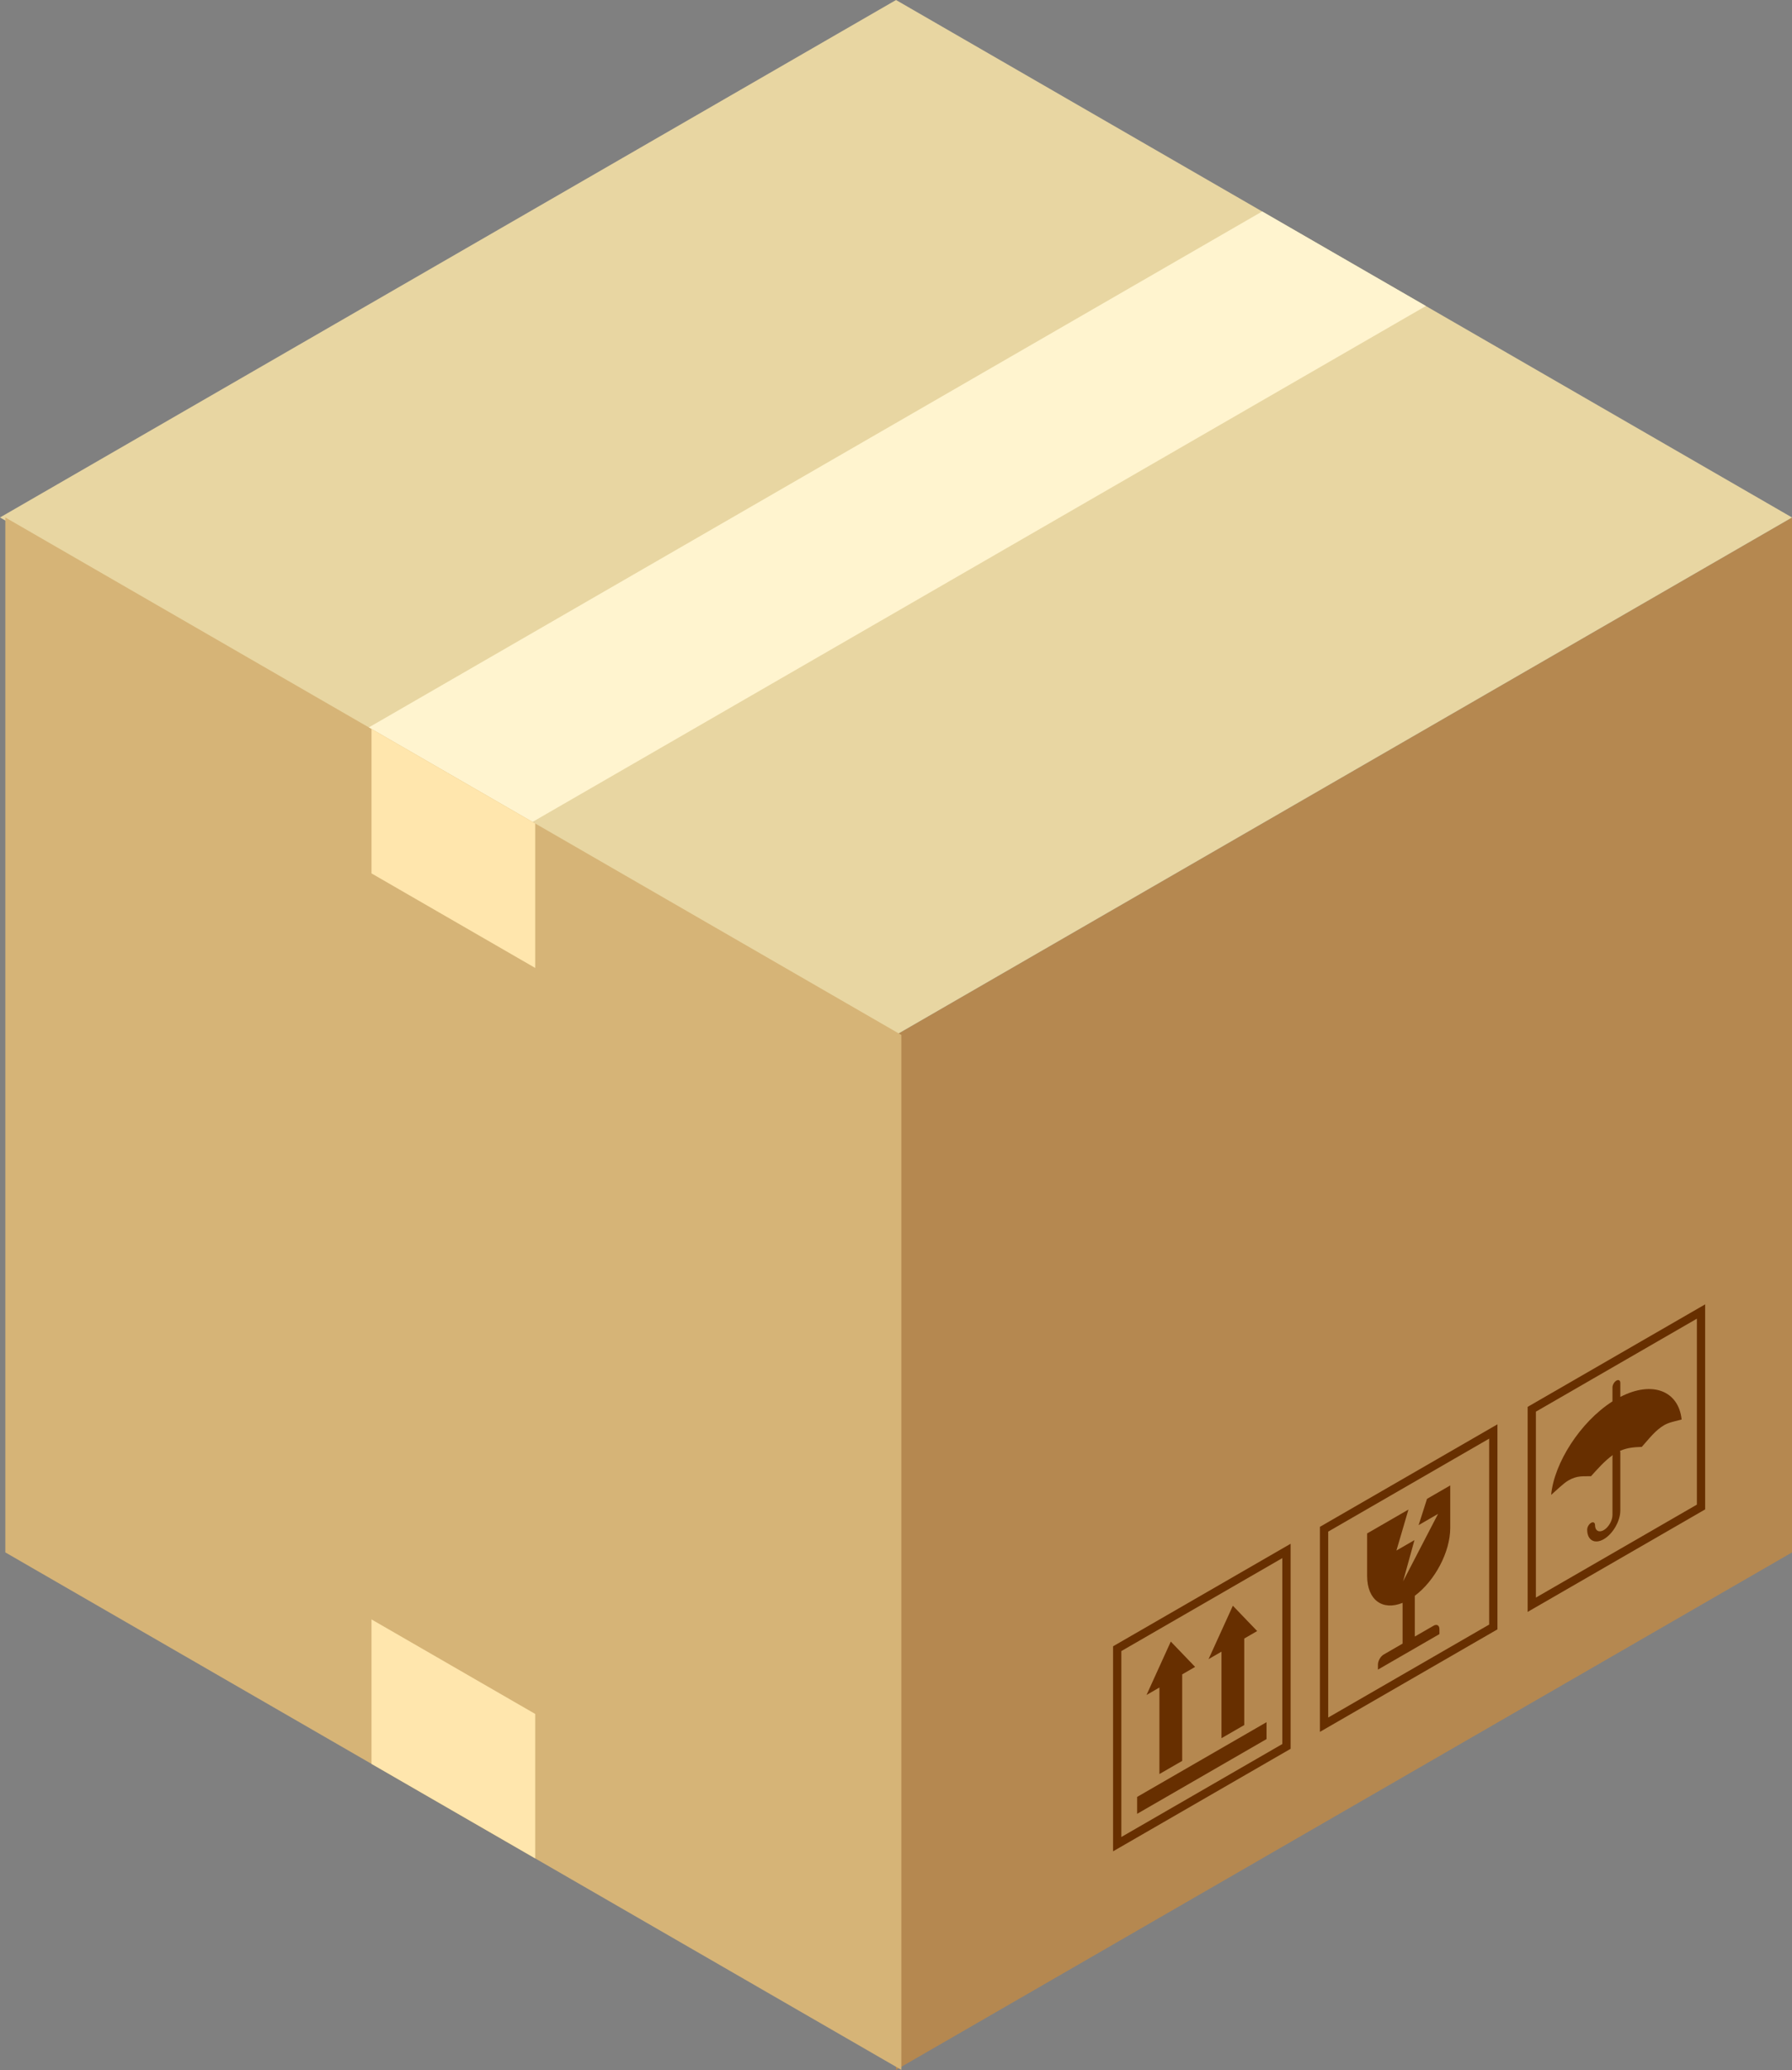 <?xml version="1.0" encoding="UTF-8"?><svg xmlns="http://www.w3.org/2000/svg" xmlns:xlink="http://www.w3.org/1999/xlink" height="671.4" preserveAspectRatio="xMidYMid meet" version="1.0" viewBox="0.0 0.0 581.4 671.4" width="581.4" zoomAndPan="magnify"><rect x="0.0" y="0.0" width="581.4" height="671.4" fill="#808080" stroke="none"/><defs><clipPath id="a"><path d="M 290 167 L 581.422 167 L 581.422 671.359 L 290 671.359 Z M 290 167"/></clipPath><clipPath id="b"><path d="M 0 0 L 581.422 0 L 581.422 336 L 0 336 Z M 0 0"/></clipPath><clipPath id="c"><path d="M 1 167 L 293 167 L 293 671.359 L 1 671.359 Z M 1 167"/></clipPath></defs><g><g clip-path="url(#a)" id="change1_1"><path d="M 581.414 503.52 L 290.707 671.359 L 290.707 335.684 L 581.414 167.84 L 581.414 503.52" fill="#b58850"/></g><g id="change2_1"><path d="M 416.035 565.676 L 363.812 595.828 L 363.812 535.523 L 416.035 505.371 Z M 361.125 533.973 L 361.125 600.477 L 418.723 567.227 L 418.723 500.719 L 361.125 533.973" fill="#672f00"/></g><g id="change2_2"><path d="M 376.164 575.406 L 383.551 571.145 L 383.551 543.078 L 387.742 540.656 L 379.855 532.441 L 371.973 549.766 L 376.164 547.344 L 376.164 575.406" fill="#672f00"/></g><g id="change2_3"><path d="M 396.301 563.781 L 403.684 559.52 L 403.684 531.457 L 407.879 529.035 L 399.992 520.816 L 392.105 538.141 L 396.301 535.719 L 396.301 563.781" fill="#672f00"/></g><g id="change2_4"><path d="M 410.918 558.586 L 368.93 582.828 L 368.93 588.312 L 410.918 564.07 L 410.918 558.586" fill="#672f00"/></g><g id="change2_5"><path d="M 483.148 526.926 L 430.926 557.078 L 430.926 496.773 L 483.148 466.621 Z M 428.238 495.223 L 428.238 561.73 L 485.836 528.477 L 485.836 461.973 L 428.238 495.223" fill="#672f00"/></g><g id="change2_6"><path d="M 455.055 519.883 L 455.055 533.105 L 448.957 536.625 C 447.91 537.23 447.062 538.699 447.062 539.906 L 447.062 541.535 L 467.012 530.016 L 467.012 528.391 C 467.012 527.18 466.164 526.691 465.117 527.297 L 459.02 530.816 L 459.02 517.594 C 465.523 512.73 470.52 503.395 470.52 495.574 L 470.52 481.797 L 462.984 486.148 L 460.266 494.664 L 466.57 491.023 L 455.215 512.902 L 458.91 499.535 L 453.059 502.914 L 456.961 489.625 L 443.555 497.363 L 443.555 511.141 C 443.555 518.961 448.551 522.527 455.055 519.883" fill="#672f00"/></g><g id="change2_7"><path d="M 550.539 488.02 L 498.312 518.172 L 498.312 457.867 L 550.539 427.715 Z M 495.629 456.316 L 495.629 522.82 L 553.223 489.57 L 553.223 423.066 L 495.629 456.316" fill="#672f00"/></g><g id="change2_8"><path d="M 516.195 478.805 C 518.309 476.453 520.703 473.746 523.266 471.941 C 523.195 472.164 523.152 472.391 523.152 472.602 L 523.152 491.395 C 523.152 493.199 521.883 495.398 520.324 496.297 C 518.762 497.199 517.492 496.465 517.492 494.664 C 517.492 493.852 516.926 493.523 516.223 493.93 C 515.516 494.336 514.949 495.32 514.949 496.133 C 514.949 499.559 517.359 500.949 520.324 499.238 C 523.289 497.527 525.699 493.348 525.699 489.926 L 525.699 471.133 C 525.699 470.918 525.66 470.742 525.59 470.598 C 528.148 469.445 530.547 469.391 532.656 469.301 C 535.086 466.602 537.027 463.918 540.023 462.188 C 541.66 461.242 544.102 460.867 545.594 460.418 C 544.641 451.234 536.199 447.664 525.699 453.09 L 525.699 448.531 C 525.699 447.719 525.129 447.391 524.426 447.797 C 523.723 448.203 523.152 449.188 523.152 450 L 523.152 454.535 C 512.656 461.258 504.211 474.578 503.258 484.859 C 504.754 483.586 507.191 481.141 508.828 480.195 C 511.828 478.465 513.77 478.906 516.195 478.805" fill="#672f00"/></g><g clip-path="url(#b)" id="change3_1"><path d="M 290.707 335.684 L 0 167.84 L 290.707 0.004 L 581.414 167.844 L 290.707 335.684" fill="#e8d6a2"/></g><g id="change4_1"><path d="M 171.906 267.094 L 118.801 236.43 L 409.504 68.59 L 462.613 99.254 L 171.906 267.094" fill="#fff4cf"/></g><g clip-path="url(#c)" id="change5_1"><path d="M 1.73 503.52 L 292.438 671.359 L 292.438 335.684 L 1.73 167.84 L 1.73 503.52" fill="#d6b477"/></g><g id="change6_1"><path d="M 120.531 572.109 L 173.641 602.77 L 173.641 555.914 L 120.531 525.254 L 120.531 572.109" fill="#ffe6ad"/></g><g id="change6_2"><path d="M 120.531 283.285 L 173.641 313.949 L 173.641 267.094 L 120.531 236.43 L 120.531 283.285" fill="#ffe6ad"/></g></g></svg>